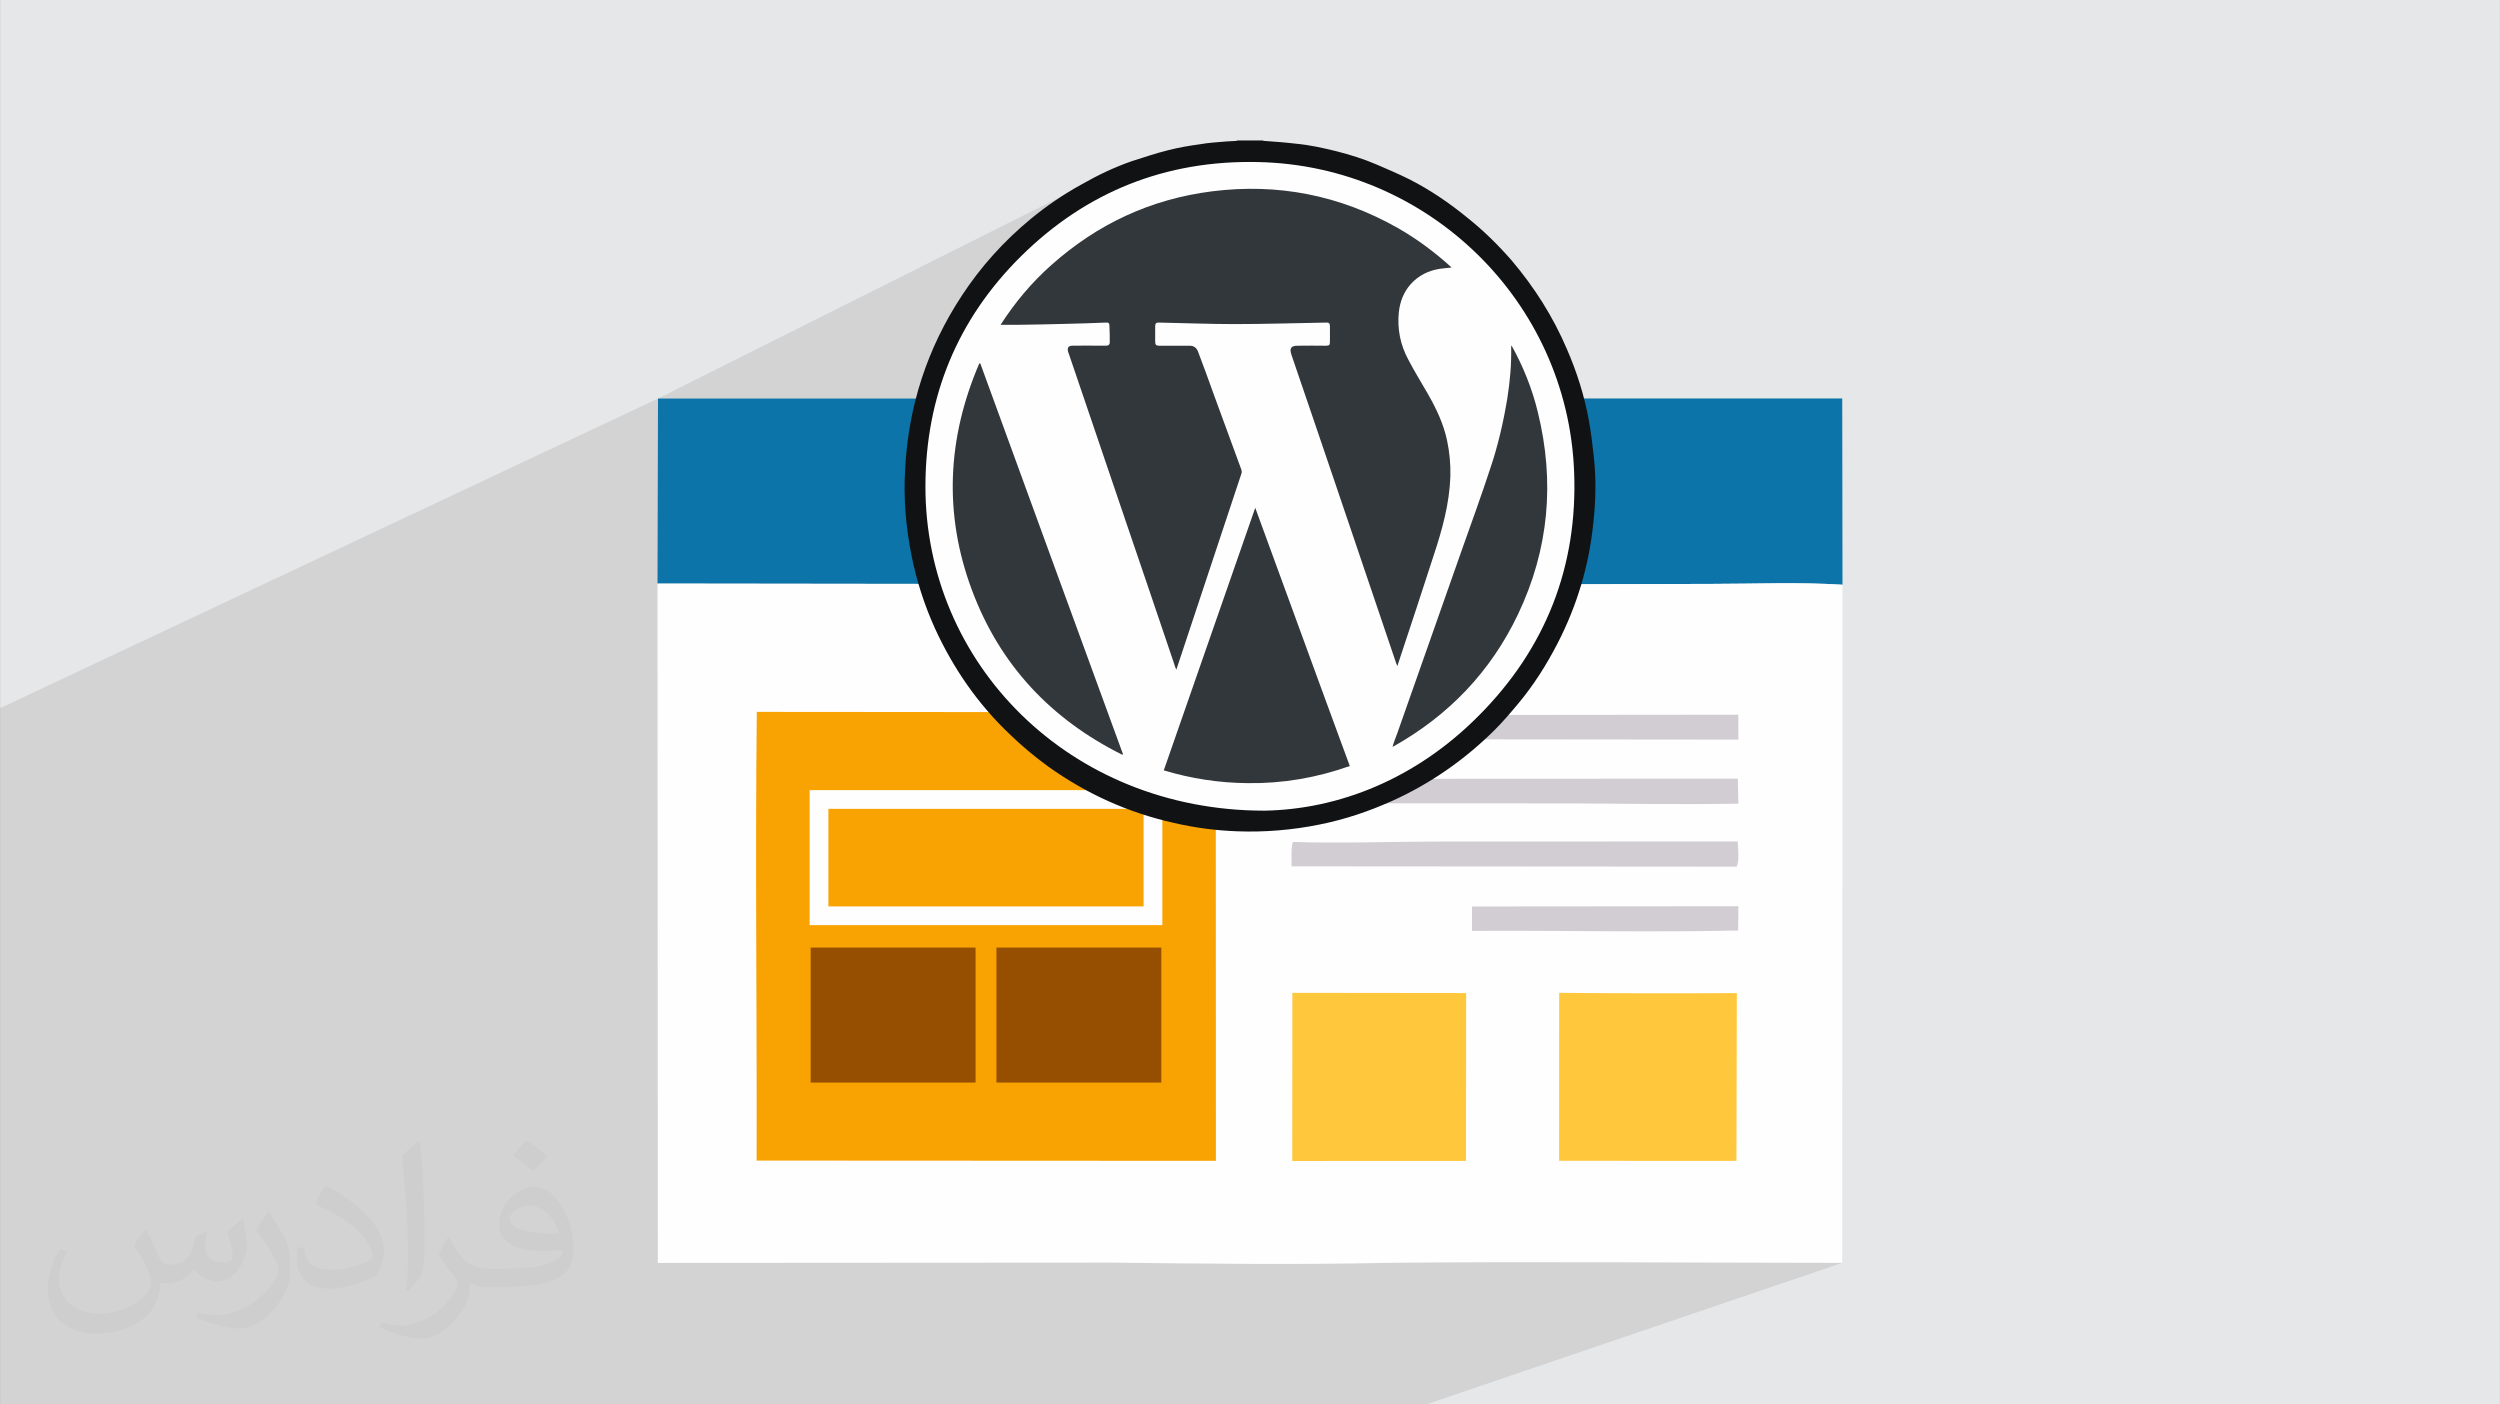 <?xml version="1.0" encoding="UTF-8"?>
<!DOCTYPE svg PUBLIC "-//W3C//DTD SVG 1.0//EN" "http://www.w3.org/TR/2001/REC-SVG-20010904/DTD/svg10.dtd">
<!-- Creator: CorelDRAW -->
<svg xmlns="http://www.w3.org/2000/svg" xml:space="preserve" width="3.708in" height="2.083in" version="1.0" style="shape-rendering:geometricPrecision; text-rendering:geometricPrecision; image-rendering:optimizeQuality; fill-rule:evenodd; clip-rule:evenodd"
viewBox="0 0 3702.73 2080.18"
 xmlns:xlink="http://www.w3.org/1999/xlink"
 xmlns:xodm="http://www.corel.com/coreldraw/odm/2003">
 <rect x="0" y="0" width="3702.73" height="2080.18" fill="#808080" stroke="none"/>
 <defs>
  <style type="text/css">
   <![CDATA[
    .fil8 {fill:#FEFEFE}
    .fil9 {fill:#964F00}
    .fil0 {fill:#E6E7E8}
    .fil12 {fill:#FEFEFE}
    .fil4 {fill:#FEFEFE;fill-rule:nonzero}
    .fil5 {fill:#D1CDD3;fill-rule:nonzero}
    .fil3 {fill:#0C74A8;fill-rule:nonzero}
    .fil13 {fill:#101214;fill-rule:nonzero}
    .fil14 {fill:#32373C;fill-rule:nonzero}
    .fil7 {fill:#F9A302;fill-rule:nonzero}
    .fil11 {fill:#FFA852;fill-rule:nonzero}
    .fil6 {fill:#FFC73B;fill-rule:nonzero}
    .fil10 {fill:#FFCC88;fill-rule:nonzero}
    .fil2 {fill:#373435;fill-opacity:0.031}
    .fil1 {fill:#2B2A29;fill-opacity:0.102}
   ]]>
  </style>
 </defs>
 <g id="Layer_x0020_1">
  <path class="fil0" d="M-0 0l3702.73 0 0 2080.18 -3702.73 0 0 -2080.18z"/>
  <path class="fil1" d="M2527.93 1379.02l200.61 491.54 -616.16 209.62 -2112.38 0 0 -1031.28 974.48 -458.6 128.7 111.21 -128.7 -111.21 702.27 -351.74 851.18 1140.45z"/>
  <path class="fil2" d="M215.96 1821.93c7.07,10.71 11.65,21.01 16.13,32.45 3.33,6.66 5.09,18.93 20.7,18.93 4.57,0 11.13,-1.35 16.95,-4.57 6.55,-3.44 11.54,-8.64 14.15,-16.53l6.24 -21.01 15.19 -7.49 1.04 1.04c-2.08,7.91 -2.59,15.5 -2.59,21.43 0,17.57 15.19,24.23 27.25,24.23 7.07,0 13.42,-3.44 13.42,-9.89 0,-8.32 -3.53,-22.47 -8.12,-35.16 7.07,-7.07 14.15,-14.15 22.26,-19.87l1.25 0.63c3.53,14.98 5.51,29.75 5.51,39.63 0,9.67 -4.27,20.39 -7.8,27.36 -7.28,13.73 -20.18,24.65 -35.78,24.65 -11.85,0 -25.06,-5.93 -34.12,-16.95l-0.52 0c-8.53,10.61 -21.74,20.18 -42.86,20.18l-6.55 0c-1.04,13.94 -4.05,23.81 -8.64,32.66 -12.58,24.54 -49.92,41.92 -85.08,41.92 -48.89,0 -73.43,-28.19 -73.43,-65.73 0,-23.19 7.59,-44.72 19.24,-60.01l9.56 3.95c-7.28,13.94 -12.17,27.04 -12.17,39.94 0,35.16 28.61,51.9 61.58,51.9 30.58,0 68.44,-19.45 75.31,-42.02 -2.59,-24.65 -11.85,-36.19 -26,-58.66 4.27,-7.49 9.78,-14.98 16.64,-22.98l1.25 0 0 0 0 0 -0.01 -0.04zm563.83 -132.3c10.3,6.45 20.39,14.04 30.27,22.78 -5.51,7.8 -12.38,14.88 -20.91,21.12 -9.89,-8.01 -19.76,-14.88 -29.86,-22.16 6.86,-7.7 13.63,-15.08 20.49,-21.74l0 0 0 0 0 0 0 0 0 0 0.01 0zm5.3 96.11c-16.64,0 -30.27,10.92 -30.27,19.03 0,17.38 33.28,22.78 73.12,22.56 -4.99,-20.39 -22.47,-41.61 -42.86,-41.61l0 0.01zm-37.35 92.99c21.64,0 40.57,-0.63 55.02,-4.27 16.13,-4.05 29.75,-12.17 29.75,-17.78 0,-1.46 0,-3.22 -0.52,-4.68 -9.05,0.83 -19.45,0.83 -28.5,0.83 -29.33,0 -51.79,-6.66 -60.64,-23.09 -2.19,-4.57 -3.74,-9.67 -3.74,-15.5 0,-15.92 6.86,-31.41 18.93,-42.13 10.08,-8.84 21.22,-14.35 32.55,-14.35 20.49,0 36.81,16.44 48.26,42.34 6.24,14.15 10.5,30.47 10.5,51.07 0,13.73 -3.74,25.27 -12.27,33.8 -15.92,15.4 -45.24,21.22 -90.17,21.22l-20.39 0 0 0 -5.3 0c-11.13,0 -19.14,-1.98 -25.48,-6.86l-1.04 0c0.31,2.59 0.52,5.09 0.52,7.49 0,10.08 -3.33,22.98 -10.08,33.28 -19.97,29.64 -41.61,42.53 -60.33,42.53 -18.93,0 -42.13,-7.28 -63.03,-16.75l3.74 -7.28c6.76,2.81 16.13,4.68 29.02,4.68 33.8,0 78.21,-32.45 83.72,-64.17 -1.25,-2.59 -3.53,-6.03 -6.76,-9.67 -9.89,-11.75 -16.13,-21.53 -21.95,-31.82 4.99,-9.89 9.56,-17.78 13.83,-24.96l1.77 -0.21c14.46,29.44 27.56,46.28 56.78,46.28l4.57 0 0 0 21.22 0 0 0 0 0 0 0 0 0 0 0 0.04 0zm-146.45 31.1c2.5,-13.52 2.7,-28.7 2.7,-42.86l0 -21.01c0,-39.21 -4.99,-96.2 -9.05,-133.34 7.07,-7.59 16.95,-16.53 24.75,-22.56l2.29 0.63c5.3,46.7 6.55,100.79 6.55,150.81 0,13.11 -0.52,25.9 -1.77,35.26 -0.73,11.85 -7.59,20.8 -22.26,34.53l-3.22 -1.46zm-150.71 -61.89c0.73,18.41 9.78,32.87 41.4,32.87 19.66,0 36.3,-5.09 54.71,-13.83 3.33,-1.46 5.09,-3.44 5.09,-5.09 0,-11.54 -8.84,-26.83 -23.71,-40.77 -14.46,-13.11 -33.6,-24.65 -51.48,-32.35 -6.14,-2.59 -8.12,-5.3 -8.12,-7.91 0,-5.3 7.07,-16.44 12.9,-24.44l1.98 -0.21c20.49,10.71 43.38,26.63 60.33,44.3 15.4,16.33 24.96,32.87 24.96,50.86 0,13.31 -4.05,25.79 -10.61,37.44 -22.47,11.33 -46.39,19.97 -70.1,19.97 -28.81,0 -48.47,-13.52 -48.47,-45.24 0,-3.44 0,-8.73 1.25,-15.61l9.89 0 0 0 0 0 0 0 0 0 0 0 -0.01 0zm-52.11 -52.32l17.89 28.92c6.55,10.71 12.69,22.37 12.69,40.77l0 23.5c0,19.03 -12.17,39.42 -31.82,59.6 -15.4,13.63 -29.02,19.45 -41.61,19.45 -18.72,0 -40.15,-5.82 -64.9,-16.44l2.81 -7.28c7.8,2.08 16.84,3.84 27.98,3.84 35.58,-0.21 71.97,-26.21 88.61,-57.93 1.98,-3.64 2.7,-7.07 2.7,-9.47 0,-3.64 -1.98,-7.7 -3.53,-11.33 -9.05,-17.05 -19.14,-32.66 -30.27,-47.12 5.82,-9.16 11.65,-17.99 17.99,-26.73l1.46 0.21 0 0 0 0 0 0 0 0 0 0 -0.01 0z"/>
  <path class="fil3" d="M974.48 590.31l1754.11 -0.12 0.36 275.94c-64.09,-4.1 -130.25,-1.24 -194.5,-1.24l-388.66 0.97 -1172.01 -1.48 0.71 -274.07z"/>
  <path class="fil4" d="M973.77 864.38l1172.01 1.48 388.66 -0.97c64.26,0 130.42,-2.85 194.5,1.24l-0.41 1004.43c-225.66,-0.08 -451.54,-2.29 -677.19,-0.02 -134.62,3.14 -270.11,1.07 -404.78,-0.36l-672.28 0.44 -0.53 -1006.25z"/>
  <path class="fil5" d="M2180.18 1342.66l394.56 -0.34 -0.32 35.92c-131.18,2.86 -262.91,-0.22 -394.16,0.58l-0.08 -36.16z"/>
  <path class="fil5" d="M1913.31 1057.79c75.49,3.82 152.41,1.24 228.02,1.29l433.3 -0.46 0.1 36.89 -662.21 -0.7c-0.1,-12.17 -0.9,-24.95 0.78,-37.02z"/>
  <path class="fil5" d="M1912.9 1153.68c81,2.19 162.44,-0.12 243.49,-0.18l417.56 -0.19 0.78 37.03c-86.2,1.6 -172.71,-0.14 -258.95,-0.39l-402.89 -0.09 0 -36.17z"/>
  <path class="fil5" d="M1914.63 1247.13c72.32,2.28 145.41,-0.53 217.83,-0.66l441.32 -0.08c0.26,9.67 2.86,29.41 -1.77,37.31l-658.93 -0.51c0.02,-11.44 -1.23,-25.01 1.54,-36.06z"/>
  <path class="fil6" d="M1914.09 1470.58l257.43 0.31 -0.22 248.71 -257.36 0.02 0.15 -249.04z"/>
  <path class="fil6" d="M2309.31 1470.6c87.71,0.75 175.43,0.88 263.16,0.37l-0.63 248.51 -262.63 -0.1 0.1 -248.78z"/>
  <path class="fil7" d="M1120.85 1054.43l679.81 0.56 0.2 664.42 -680.27 -0.36c0.57,-221.48 -2.26,-443.18 0.26,-664.62z"/>
  <g>
   <path class="fil8" d="M1199.13 1170.32l522.38 0 0 199.97 -522.38 0 0 -199.97zm494.64 27.74l-466.9 0 0 144.5 466.9 0 0 -144.5z"/>
  </g>
  <g id="_1600237712208">
   <rect class="fil9" x="1200.62" y="1403.53" width="244.25" height="199.97"/>
   <rect class="fil9" x="1475.77" y="1403.53" width="244.25" height="199.97"/>
  </g>
  <g id="_1997598939952">
   <path id="XMLID_56_" class="fil10" d="M2061.51 821.74l-240.35 0 -179.95 -203.83 180.57 0 239.73 203.83z"/>
   <path id="XMLID_61_" class="fil11" d="M1851.04 857.62l0 0c-66.69,0 -120.17,-54.11 -120.17,-120.17l0 -155.41 240.97 0 0 155.41c0,66.07 -54.11,120.17 -120.81,120.17z"/>
   <path class="fil12" d="M2343.29 719.82c0,-271.7 -220.23,-491.92 -491.92,-491.92 -271.7,0 -491.93,220.23 -491.93,491.92 0,271.7 220.23,491.93 491.93,491.93 271.7,0 491.92,-220.23 491.92,-491.93z"/>
   <path class="fil13" d="M1869.71 207.99c1.11,0.37 1.86,0.74 2.85,0.74 15.71,1.11 31.31,2.23 46.65,4.1 20.54,1.86 40.21,6.3 60,11.13 20.41,5.2 40.58,11.51 59.88,19.8 16.46,7.06 32.78,14.1 48.51,21.9 30.81,15.7 59.13,35.01 86,57.03 23.76,18.92 45.41,40.21 65.58,63.36 33.4,39.46 61.01,82.89 81.42,130.65 14.97,34.27 26.11,69.65 32.79,106.53 3.08,17.56 5.32,35.01 7.17,52.83 3.71,33.15 2.98,66.32 -0.75,99.48 -6.42,62.11 -23.87,121 -52.58,176.8 -16.46,32.05 -35.76,62.61 -58.88,90.19 -11.14,13.36 -22.27,26.36 -34.63,38.72 -44.17,43.93 -94.9,79.32 -151.81,105.04 -34.63,15.59 -70.39,27.58 -107.64,35.01 -40.21,8.16 -80.91,11.51 -121.37,10.02 -31.81,-1.11 -62.98,-5.2 -93.91,-12.37 -68.16,-15.22 -129.91,-43.17 -186.58,-83.63 -20.16,-14.6 -39.09,-30.56 -57.28,-48.13 -47.02,-44.66 -83.13,-97.13 -110.23,-156.01 -15.71,-34.64 -27.21,-70.39 -34.65,-107.26 -8.66,-42.82 -12.36,-86 -9.65,-129.55 4.82,-92.79 32.66,-178.41 83.77,-256.24 28.21,-43.17 62.61,-81.16 102.31,-113.95 23.5,-19.42 48.75,-36.5 75.72,-51.34 23.76,-13.5 48.37,-25.36 74.35,-34.27 17.56,-5.57 35.39,-11.64 53.34,-16.09 15.59,-4.07 31.55,-6.69 47.63,-8.9 12.74,-2.23 25.72,-2.98 38.72,-4.09 4.82,-0.37 9.4,-0.37 13.74,-0.74 0.74,0 1.98,-0.37 2.72,-0.74 12.25,0 24.49,0 36.86,0l0 0 0 0 -0.02 0 -0.02 -0.01 -0.01 -0.01zm2.85 992.76l0 0c110.37,-1.86 224.68,-46.9 317.72,-140.8 98.99,-99.34 146.74,-220.83 141.16,-361.14 -9.65,-252.88 -216.77,-453.57 -468.04,-458.77 -136.71,-3.1 -254.75,43.93 -351.62,139.92 -93.91,93.17 -140.8,207.5 -141.16,339.62 -0.75,262.54 212.31,481.16 501.94,481.16l0 0 0 0.02 0 0 -0.01 -0z"/>
   <path class="fil14" d="M1742.22 991.96c-1.49,-3.34 -2.6,-6.31 -3.34,-9.15 -24.49,-72.26 -48.76,-144.26 -73.37,-216.03 -27.46,-81.28 -55.18,-162.07 -82.65,-243.24 -0.37,-0.75 -0.37,-1.11 -0.74,-1.86 -1.86,-6.31 0,-9.65 6.31,-9.65 14.48,-0.37 28.7,0 42.81,0 2.6,0 5.32,0 7.43,0 2.97,0 4.95,-1.86 4.95,-4.45 0,-8.66 0,-17.2 -0.5,-25.72 0,-3.35 -1.72,-4.45 -5.07,-4.08 -19.05,0.74 -38.35,1.49 -57.41,1.86 -25,0.74 -49.98,1.11 -74.86,1.49 -7.91,0 -15.22,0 -23.87,0 21.28,-33.16 46.27,-62.98 75.22,-88.59 68.17,-60.75 147.1,-97.62 237.68,-109.12 97.5,-12.36 189.54,5.57 275.54,54.31 28.7,16.46 54.69,35.75 79.68,58.53 -6.31,0.62 -11.89,1.11 -17.45,1.86 -16.82,2.6 -31.8,10.02 -43.19,22.76 -10.51,11.89 -15.7,25.61 -17.56,41.21 -2.6,25 2.22,48.87 14.1,70.77 9.03,17.2 19.05,33.53 28.71,50.23 12.61,22.03 23.51,44.79 28.7,69.77 3.71,17.45 5.2,34.88 4.83,52.83 -1.49,40.58 -12.01,78.57 -24.61,116.56 -17.45,53.69 -34.89,107.26 -52.83,160.84 -0.37,1.24 -0.37,1.86 -1.11,3.34 -0.37,-1.36 -1.11,-2.1 -1.49,-3.34 -23.87,-70.77 -47.76,-141.42 -71.88,-212.19 -27.59,-81.66 -55.44,-163.06 -83.39,-245.09 -3.35,-10.02 -1.11,-13.74 9.65,-13.74 13.5,-0.37 27.21,0 40.58,0 5.93,0 6.67,-0.74 6.67,-7.04 0,-7.06 0,-14.6 0,-21.65 0,-4.45 -1.49,-5.94 -5.94,-5.57 -45.03,0.74 -90.19,2.23 -135.24,2.23 -37.12,0 -73.99,-1.49 -111.35,-2.23 -4.82,-0.37 -6.31,1.11 -6.31,5.57 0,7.41 0,14.85 0,22.4 0,4.84 1.11,6.31 6.31,6.31 14.97,0 29.82,0 44.66,0 6.8,0 10.52,3.34 12.73,9.28 7.8,20.78 15.59,41.7 23.14,62.98 13.74,37.23 27.1,74.34 40.95,111.72 0.25,1.49 0.74,3.71 0,5.2 -31.66,95.64 -63.71,191.77 -95.38,287.41 -0.37,1.24 -0.75,1.98 -1.1,3.34l0 0 0 0 0 0 0 0 -0.01 -0.03zm320.32 113.71c2.11,-6.8 4.45,-13.13 7.06,-19.8 32.05,-91.18 64.33,-182.49 96.38,-273.67 13.86,-39.09 27.95,-77.83 40.95,-117.41 11.64,-34.15 19.8,-69.54 25.72,-105.65 3.84,-24.61 6.06,-49.48 5.57,-74.48 0,-1.11 0,-1.85 0.5,-2.96 17.45,31.31 30.56,64.08 38.97,98.72 25.36,103.07 16.46,202.92 -29.08,298.92 -40.46,85.38 -103.05,150.56 -185.33,196.6 0,0 -0.37,-0.25 -0.74,-0.25l0 0 0 0 0 0 -0.01 -0.02 0 0zm-610.71 -567.53c70.28,193.25 141.05,386.14 211.44,579.03 -0.37,0.37 -0.74,0.37 -1.11,0.74 -105.42,-52.46 -181.38,-133 -222.7,-243.98 -42.07,-112.73 -36.5,-225.18 10.89,-335.54 0.25,0 0.99,0 1.49,-0.24l0 0 -0.01 0 0 -0.01zm547.35 596.47c-49.48,17.56 -99.84,26.11 -151.56,25.36 -42.44,-0.37 -83.39,-6.69 -123.97,-18.92 45.05,-129.3 90.08,-258.46 135.48,-388.88 47.02,128.06 93.04,255.11 140.05,382.44l0 0 0 0 0 0 -0.01 0 0 0z"/>
  </g>
 </g>
</svg>
